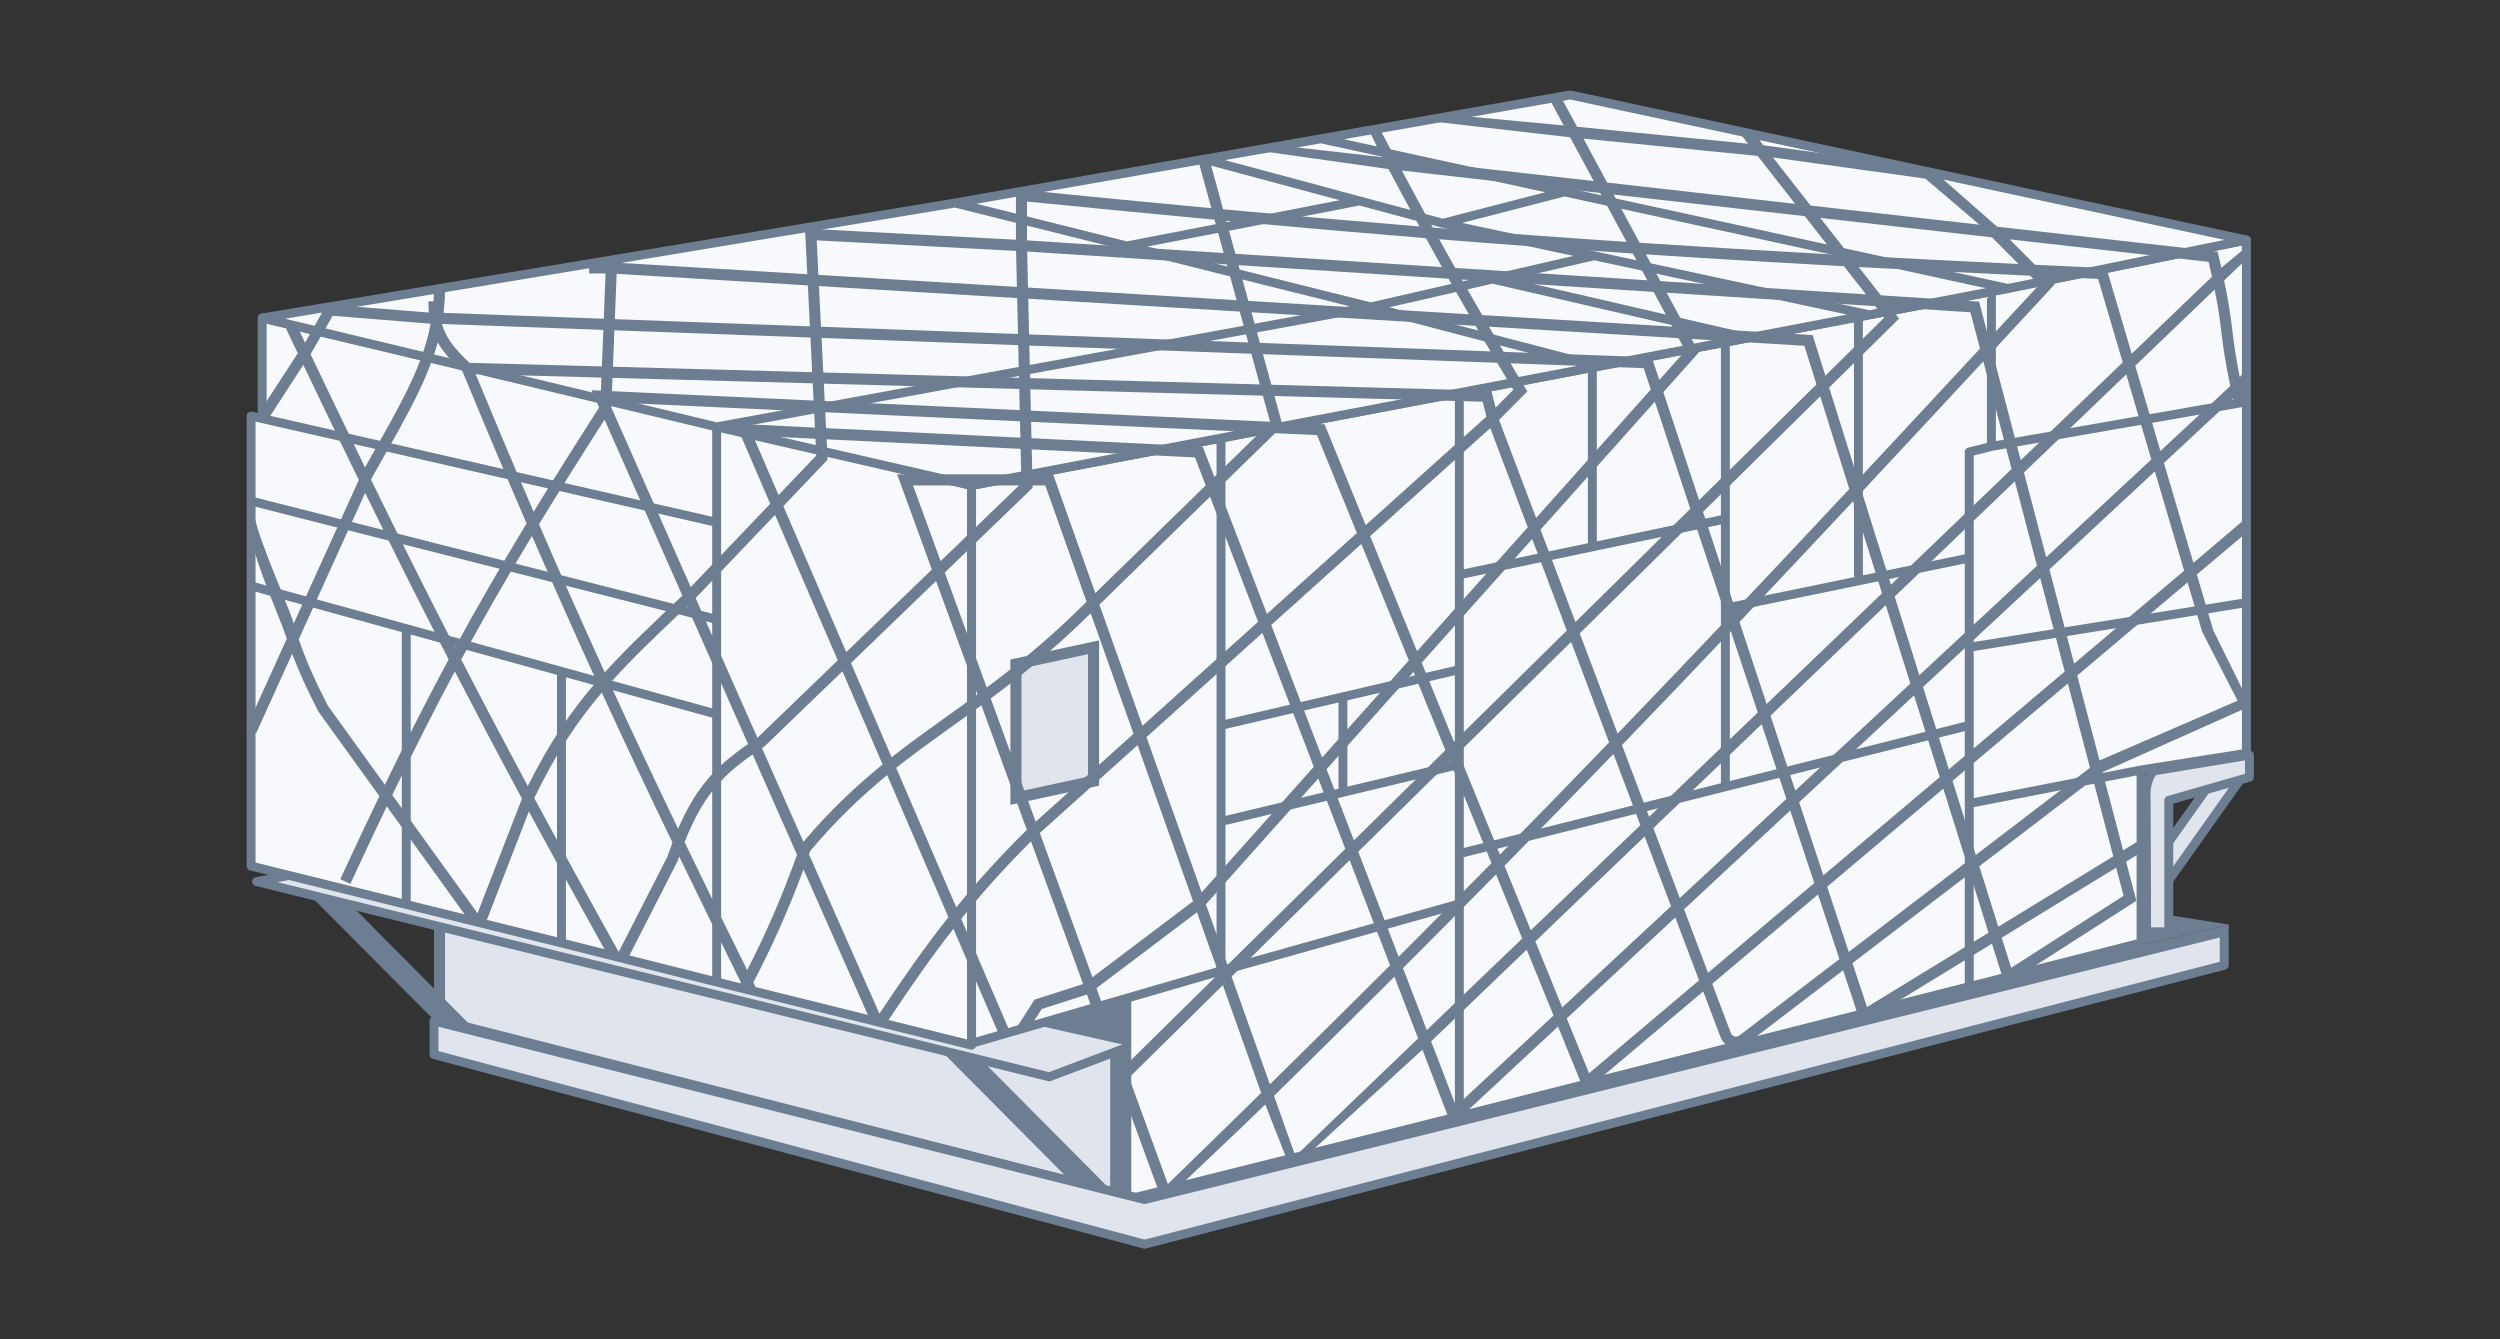 <svg width="280" height="150" viewBox="0 0 280 150" fill="none" xmlns="http://www.w3.org/2000/svg">
<rect x="0" y="0" width="280" height="150" fill="#333333" stroke="none"/>
<path d="M54.813 114.159L128.148 131.852L249.66 103.558L249.068 108.109L128.148 139.35L54.813 116.232V114.159Z" fill="#6E7E92"/>
<path d="M54.813 114.159L128.148 131.852L249.66 103.558L242.861 102.486L59.779 113.732L54.813 114.159Z" fill="#6E7E92"/>
<path d="M49.228 114.358V104.985V99.987L124.961 117.482V133.727L49.228 114.358Z" fill="#E0E4EC"/>
<path fill-rule="evenodd" clip-rule="evenodd" d="M48.607 99.202L125.581 116.984V134.53L48.607 114.843V99.202ZM49.849 100.771V113.871L124.34 132.924V117.979L49.849 100.771Z" fill="#6E7E92"/>
<path d="M31.846 97.38L33.602 95.613L53.143 115.281L51.387 117.048L31.846 97.38Z" fill="#6E7E92"/>
<path d="M102.612 114.875L104.368 113.108L123.908 132.776L122.152 134.544L102.612 114.875Z" fill="#6E7E92"/>
<path d="M117.511 120.605L28.742 98.737L38.674 96.862L127.443 116.857L117.511 120.605Z" fill="#E0E4EC" stroke="#6E7E92" stroke-linecap="round" stroke-linejoin="round"/>
<path d="M28.121 46.604L29.363 46.877V35.63L80.265 47.638L108.82 54.375V117.059L80.265 109.984L62.884 105.61L45.502 101.304L28.121 96.997V65.621V56.113V46.604Z" fill="#F8F9FD"/>
<path d="M29.363 46.877L28.121 46.604V56.113M29.363 46.877V35.63L80.265 47.638M29.363 46.877L80.265 58.504M80.265 47.638L108.82 54.375V117.059L80.265 109.984M80.265 47.638V58.504M80.265 109.984V79.993M80.265 109.984L62.884 105.61M28.121 65.621V96.997L45.502 101.304M28.121 65.621V56.113M28.121 65.621L45.502 70.412M80.265 79.993V69.371M80.265 79.993L62.884 75.202M80.265 69.371L28.121 56.113M80.265 69.371V58.504M45.502 70.412V101.304M45.502 70.412L62.884 75.202M45.502 101.304L62.884 105.61M62.884 75.202V105.61" stroke="#6E7E92" stroke-linecap="round" stroke-linejoin="round"/>
<path d="M251.594 26.882V45.002V67.495V84.366L239.799 86.24V105.61L220.556 110.503L163.446 125.025L126.201 134.352V111.802L108.819 116.857V54.374L136.753 49.064L163.446 43.991L178.344 41.159L193.242 38.327L208.141 35.495L223.039 32.663L251.594 26.882Z" fill="#F8F9FD"/>
<path d="M251.594 45.002V26.882L223.039 32.663M251.594 45.002V67.495M251.594 45.002L223.039 50M251.594 67.495V84.366L239.799 86.24M251.594 67.495L220.556 72.494M239.799 86.24V105.61L220.556 110.503M239.799 86.24L220.556 89.989M136.753 49.064L108.819 54.374V116.857L126.201 111.802M136.753 49.064L163.446 43.991M136.753 49.064V81.242M163.446 43.991V64.371M163.446 43.991L178.344 41.159M223.039 32.663V50M223.039 32.663L208.141 35.495M223.039 50L220.556 50.625V62.497M220.556 110.503L163.446 125.025M220.556 110.503V89.989M163.446 125.025L126.201 134.352V111.802M163.446 125.025V101.236M220.556 62.497L193.242 68.12M220.556 62.497V72.494M193.242 68.12V58.123M193.242 68.12V88.115M193.242 38.327L208.141 35.495M193.242 38.327V58.123M193.242 38.327L178.344 41.159M208.141 35.495V64.371M193.242 58.123L178.344 61.247M163.446 64.371L178.344 61.247M163.446 64.371V74.993M178.344 41.159V61.247M220.556 72.494V81.242M220.556 89.989V81.242M136.753 81.242L150.41 78.045M136.753 81.242V108.734M163.446 74.993V85.615M163.446 74.993L150.41 78.045M163.446 85.615L150.41 88.739M163.446 85.615V95.612M150.41 88.739L137.374 91.864M150.41 88.739V78.045M193.242 88.115L220.556 81.242M193.242 88.115L163.446 95.612M163.446 95.612V101.236M136.753 108.734L126.201 111.802M136.753 108.734L163.446 101.236" stroke="#6E7E92" stroke-linecap="round" stroke-linejoin="round"/>
<path d="M122.477 72.494L113.786 74.369V89.364L122.477 87.49V72.494Z" fill="#E0E4EC"/>
<path fill-rule="evenodd" clip-rule="evenodd" d="M123.097 71.721V87.995L113.165 90.137V73.864L123.097 71.721ZM114.406 74.874V88.591L121.856 86.985V73.267L114.406 74.874Z" fill="#6E7E92"/>
<path d="M175.862 10.636L251.594 26.882L224.902 32.309L209.383 35.259L195.726 37.855L178.966 41.041L108.82 54.374L80.265 47.811L29.411 35.608L106.958 22.737L134.892 17.831L147.928 15.542L175.862 10.636Z" fill="#F8F9FD"/>
<path d="M80.265 47.811L108.82 54.374L178.966 41.041M80.265 47.811L29.411 35.608L106.958 22.737M80.265 47.811L153.515 34.38M153.515 34.38L167.171 31.256M153.515 34.38L126.201 27.549M153.515 34.38L178.966 41.041M106.958 22.737L134.892 17.831M106.958 22.737L126.201 27.549M224.902 32.309L251.594 26.882L175.862 10.636L147.928 15.542M224.902 32.309L175.241 21.492M224.902 32.309L209.383 35.259M147.928 15.542L134.892 17.831M147.928 15.542L175.241 21.492M134.892 17.831L152.273 22.504M175.241 21.492L161.584 25.007M161.584 25.007L152.273 22.504M161.584 25.007L178.535 28.643M126.201 27.549L152.273 22.504M209.383 35.259L195.726 37.855M209.383 35.259L178.535 28.643M167.171 31.256L195.726 37.855M167.171 31.256L178.535 28.643M195.726 37.855L178.966 41.041" stroke="#6E7E92" stroke-linecap="round" stroke-linejoin="round"/>
<path d="M48.607 114.357L128.192 134.352L249.112 104.36V108.109L128.192 139.351L48.607 118.106V114.357Z" fill="#E0E4EC" stroke="#6E7E92" stroke-linecap="round" stroke-linejoin="round"/>
<path d="M248.859 85.894L250.846 87.392L242.626 98.986L240.638 97.487L248.859 85.894Z" fill="#E0E4EC" stroke="#6E7E92" stroke-linecap="round" stroke-linejoin="round"/>
<path fill-rule="evenodd" clip-rule="evenodd" d="M251.937 87.046V84.573L241.422 86.311C240.746 86.423 240.356 88.088 240.362 88.789C240.362 88.789 240.42 99.356 240.42 104.36H242.903V89.635L251.937 87.046Z" fill="#E0E4EC" stroke="#6E7E92" stroke-linecap="round" stroke-linejoin="round"/>
<path fill-rule="evenodd" clip-rule="evenodd" d="M178.498 20.277L175.85 15.375L160.875 13.656L163.446 12.953L175.134 14.048L173.453 10.935L174.544 10.338L176.627 14.196L195.789 16.101L195.237 15.397L195.104 15.227V15.01V14.794H196.346L197.503 16.272L215.988 18.786L216.209 18.808L216.366 18.966L223.675 25.39L247.938 28.136L248.372 28.185L248.473 28.613C248.588 29.1 248.693 29.557 248.79 29.988L251.294 27.916L251.401 29.209L249.101 31.416C249.677 34.155 249.857 35.637 250.037 37.116L250.038 37.125C250.203 38.485 250.368 39.845 250.858 42.241L251.577 41.3L251.814 42.68L251.161 43.661C251.283 44.218 251.421 44.822 251.577 45.483H250.367C250.274 45.087 250.188 44.999 250.107 44.641L242.359 51.848L245.661 63.043L251.372 58.183V59.852L246.046 64.349L247.843 70.442L247.859 70.495L247.865 70.551L251.881 78.694L251.92 79.046L251.639 79.26L235.491 86.479L237.79 95.241L240.097 93.829L240.742 94.897L238.121 96.501L239.158 100.452L239.273 100.893L238.891 101.139L225.234 109.886L224.552 110.323L224.309 109.547L223.099 105.692L209.083 114.267C208.922 114.366 208.725 114.385 208.547 114.319C208.37 114.254 208.232 114.111 208.172 113.93L206.43 108.67L195.559 116.971C194.569 117.727 193.135 117.313 192.693 116.144L190.762 111.036L178.122 121.709C177.97 121.838 177.767 121.885 177.574 121.837C177.382 121.79 177.224 121.652 177.149 121.468L174.5 114.97L163.246 125.439C163.095 125.579 162.885 125.635 162.685 125.588C162.484 125.542 162.32 125.398 162.246 125.205L159.312 117.565L145.268 130.421C145.116 130.567 144.901 130.625 144.697 130.576C144.492 130.528 144.326 130.378 144.256 130.179L141.71 123.7C138.275 127.071 134.784 130.263 131.054 133.886C130.903 134.033 130.689 134.093 130.484 134.046C130.28 133.998 130.035 134.141 129.963 133.943L125.579 121.927V118.301L125.984 119.41L136.501 109.043L134.061 102.175L122.798 110.678L123.648 113.007L122.444 113.333L121.734 111.386L116.669 113.01L115.211 115.293L113.427 115.777L115.746 112.145L115.867 111.956L116.079 111.888L121.306 110.211L115.477 94.235C112.56 97.127 110.041 99.945 107.659 102.916L113.225 115.831L112.013 116.159L106.783 104.024C104.299 107.207 101.932 110.593 99.377 114.449L97.329 113.959L89.992 97.375C88.141 102.352 86.359 106.213 84.371 110.04C84.523 110.348 84.677 110.658 84.831 110.969L82.742 110.469C82.82 110.321 82.898 110.173 82.976 110.025C80.528 105.082 78.244 100.426 76.067 95.924C76.006 96.095 75.945 96.268 75.884 96.444L75.87 96.485L75.85 96.523L70.251 107.481L68.058 106.956C64.893 101.278 61.986 95.988 59.234 90.889L54.349 103.487L54.514 103.715L52.66 103.272L43.318 90.316C42.01 93.045 40.659 95.922 39.236 99.001L38.11 98.473C39.641 95.162 41.089 92.082 42.49 89.168L35.688 79.734L35.66 79.697L35.639 79.655C34.398 77.243 33.466 75.202 32.721 73.227L28.685 82.126L27.556 81.607L32.123 71.537C31.238 68.86 28.741 63.559 28.1 60.026L28.478 57.719C29.005 60.626 32.24 67.625 32.893 69.838L40.187 53.756C38.188 49.659 36.13 45.39 33.969 40.86L29.867 47.206L28.846 46.495L33.35 39.563C32.874 38.563 32.393 37.55 31.905 36.524L33.026 35.985C33.409 36.792 33.788 37.59 34.164 38.38L36.425 34.385L36.61 34.116H36.935L48.028 35.005C47.995 34.607 47.982 34.191 47.985 33.751L48.553 33.755C48.582 33.342 48.599 32.923 48.605 32.496L49.847 32.515C49.834 33.383 49.776 34.222 49.676 35.039L67.622 35.7L67.824 30.631H65.987V29.381H68.47H68.488L68.507 29.382L90.417 30.71L90.197 26.288L90.163 25.597L90.85 25.633L113.785 26.848V21.883V21.193L114.467 21.262C121.998 22.014 129.006 22.695 135.671 23.317L134.292 18.301L135.489 17.968L136.993 23.44C144.672 24.153 151.907 24.787 158.979 25.365C157.867 23.333 156.733 21.228 155.511 18.934L141.183 16.907L143.03 16.264L154.8 17.596C154.406 16.854 153.732 15.364 153.317 14.577L154.682 14.717C155.241 15.774 155.778 16.787 156.298 17.765L178.498 20.277ZM180.003 20.448L177.344 15.523L196.855 17.463L201.056 22.83L180.003 20.448ZM180.726 21.787L202.136 24.21L205.503 28.512C197.866 28.091 190.672 27.657 183.643 27.191L180.726 21.787ZM203.87 24.406L207.154 28.602C213.137 28.927 219.398 29.245 226.068 29.565L223.105 26.583L203.87 24.406ZM184.345 28.489C191.464 28.959 198.763 29.395 206.526 29.819L208.992 32.969L185.963 31.487L184.345 28.489ZM208.177 29.909L210.657 33.077L221.216 33.756L221.662 33.785L221.776 34.22L222.759 37.965C224.595 35.986 226.468 33.964 228.383 31.896L227.373 30.879C220.595 30.556 214.241 30.236 208.177 29.909ZM186.664 32.784L210.024 34.288L211.032 35.576L204.442 42.072L203.145 37.941L203.017 37.531L202.591 37.505L188.76 36.667L186.664 32.784ZM212.299 36.076L204.861 43.408L208.098 53.725C212.453 49.063 216.979 44.196 221.758 39.044L220.69 34.975L211.689 34.395L212.352 35.243L212.697 35.684L212.299 36.076ZM202.09 38.727L203.447 43.053L190.3 56.012L186.296 43.92L189.979 39.796L190.272 39.468L190.063 39.08L189.459 37.962L202.09 38.727ZM188.763 39.289L185.844 42.556L185.14 40.431L185.004 40.02L184.574 40.004L168.418 39.409C167.843 38.436 167.292 37.498 166.76 36.586L187.998 37.873L188.763 39.289ZM184.099 41.237L169.174 40.688C169.697 41.57 170.24 42.483 170.806 43.431L171.056 43.849L170.713 44.194L167.893 47.032L172.043 58.009L184.89 43.625L184.099 41.237ZM165.268 36.496C165.806 37.421 166.362 38.37 166.942 39.355L141.105 38.404L140.163 34.975L165.268 36.496ZM167.696 40.633L141.452 39.667L142.393 43.091L166.566 43.752L167.037 43.765L167.152 44.226L167.507 45.654L169.492 43.656C168.867 42.608 168.27 41.603 167.696 40.633ZM138.853 34.896L139.804 38.356L115.256 37.453L115.164 33.461L138.853 34.896ZM140.151 39.619L115.285 38.704L115.37 42.352L141.095 43.056L140.151 39.619ZM113.921 33.386L114.014 37.407L91.952 36.595L91.726 32.041L113.921 33.386ZM114.042 38.658L92.014 37.848L92.207 41.719L114.127 42.318L114.042 38.658ZM90.479 31.965L90.707 36.549L68.863 35.745L69.065 30.668L90.479 31.965ZM90.769 37.802L68.813 36.994L68.651 41.074L90.962 41.685L90.769 37.802ZM49.501 36.283L67.573 36.948L67.41 41.04L52.581 40.635C50.793 38.95 49.9 37.745 49.501 36.283ZM53.271 41.904L67.36 42.289L67.302 43.755L67.257 43.753L66.252 43.706L66.661 44.631L67.105 45.635C64.406 49.84 61.991 53.679 59.767 57.322C57.681 52.475 55.537 47.384 53.271 41.904ZM68.493 45.061L68.469 45.647L77.364 65.755L86.266 56.421L82.798 48.375L82.401 47.453L83.398 47.502L91.27 47.889L91.182 46.115L68.493 45.061ZM60.37 58.721C62.594 55.064 65.007 51.215 67.708 46.998L76.426 66.707C73.017 69.921 70.204 72.578 67.734 75.307C65.285 69.942 62.866 64.498 60.37 58.721ZM68.299 76.542C70.739 73.802 73.533 71.147 76.961 67.915L83.782 83.334C81.781 84.712 80.195 86.057 78.838 87.787C77.755 89.168 76.83 90.778 75.949 92.818C73.286 87.28 70.773 81.942 68.299 76.542ZM79.813 88.561C81.025 87.016 82.445 85.785 84.295 84.496L89.269 95.739C87.409 100.888 85.646 104.819 83.685 108.656C81.2 103.63 78.882 98.9 76.672 94.319C77.654 91.851 78.646 90.049 79.813 88.561ZM85.341 83.789L89.982 94.278C93.035 90.692 95.945 87.981 98.851 85.62L94.352 75.182L85.66 83.567L85.617 83.609L85.567 83.641C85.545 83.656 85.523 83.67 85.501 83.684C85.447 83.719 85.394 83.754 85.341 83.789ZM90.666 95.522C90.646 95.578 90.626 95.634 90.606 95.69L98.496 113.526C101.146 109.535 103.608 106.031 106.222 102.723L99.364 86.811C96.534 89.131 93.71 91.793 90.743 95.305C90.717 95.378 90.692 95.45 90.666 95.522ZM107.102 101.625L100.368 86.001C102.14 84.597 103.92 83.302 105.746 81.994C106.087 81.749 106.431 81.504 106.776 81.258L106.777 81.257C107.806 80.522 108.851 79.775 109.918 78.995L115.008 92.948C112.051 95.85 109.499 98.671 107.102 101.625ZM115.998 92.035L110.96 78.227C114.396 75.676 118.069 72.724 122.16 68.689L126.956 82.185L115.998 92.035ZM110.514 77.005C113.953 74.439 117.612 71.468 121.699 67.392L117.072 54.374H115.647L115.653 54.635L115.456 54.825L105.816 64.124L110.514 77.005ZM127.955 81.287L123.135 67.723L135.526 55.628L140.908 69.644L127.955 81.287ZM122.675 66.43L135.04 54.362L133.837 51.23L115.554 50.332L115.619 53.125H117.509H117.947L118.094 53.539L122.675 66.43ZM141.898 68.755L136.494 54.683L142.815 48.514L147.503 48.732L151.973 59.699L141.898 68.755ZM136.008 53.417L141.112 48.435L115.483 47.244L115.525 49.079L134.3 50.001L134.703 50.021L134.849 50.4L136.008 53.417ZM147.955 47.502L143.549 47.297L142.739 44.351L166.062 44.989L166.477 46.662L152.955 58.816L148.501 47.889L148.351 47.52L147.955 47.502ZM142.244 47.237L141.441 44.315L115.399 43.603L115.454 45.992L142.244 47.237ZM92.269 42.97L114.156 43.569L114.211 45.934L92.365 44.919L92.269 42.97ZM92.428 46.173L114.24 47.187L114.282 49.018L92.516 47.95L92.428 46.173ZM92.578 49.204L114.311 50.271L114.377 53.125H101.37H100.481L100.787 53.965L104.37 63.788L94.781 73.038L87.734 56.687L92.506 51.683L92.692 51.488L92.678 51.219L92.578 49.204ZM102.259 54.374H114.129L105.349 62.844L102.259 54.374ZM109.473 77.775L104.838 65.068L95.308 74.26L99.858 84.816C101.567 83.471 103.28 82.227 105.026 80.976C105.366 80.732 105.708 80.488 106.05 80.243C107.173 79.441 108.311 78.627 109.473 77.775ZM84.843 82.624L93.825 73.96L86.802 57.664L77.909 66.988L84.83 82.633L84.843 82.624ZM91.425 51.012L87.198 55.444L84.335 48.799L91.332 49.143L91.425 51.012ZM68.542 43.813L91.12 44.861L91.024 42.936L68.601 42.323L68.542 43.813ZM67.403 77.571C69.956 83.133 72.554 88.639 75.317 94.371C75.12 94.885 74.923 95.424 74.726 95.99L69.295 106.621C65.885 100.506 62.775 94.843 59.837 89.388C62.221 84.448 64.584 80.888 67.403 77.571ZM59.581 60.026C62.034 65.69 64.417 71.042 66.832 76.325C63.952 79.648 61.526 83.187 59.113 88.04C56.529 83.226 54.073 78.559 51.654 73.868C54.134 69.279 56.702 64.801 59.581 60.026ZM51.809 41.618C54.32 47.703 56.681 53.307 58.975 58.624C56.056 63.441 53.461 67.941 50.965 72.53C47.846 66.456 44.776 60.315 41.561 53.736L41.71 53.409C42.05 52.806 42.382 52.22 42.705 51.649C45.655 46.442 47.89 42.496 49.023 38.345C49.637 39.419 50.545 40.435 51.809 41.618ZM48.214 36.254L48.225 36.3C47.346 40.924 44.997 45.075 41.574 51.121C41.348 51.521 41.118 51.928 40.882 52.345C38.921 48.32 36.902 44.125 34.782 39.678L37.26 35.366L48.214 36.254ZM153.455 60.042L166.911 47.947L171.11 59.054L158.71 72.937L153.455 60.042ZM152.472 60.925L157.789 73.969L148.076 84.843L142.376 70L152.472 60.925ZM158.312 75.252L148.578 86.15L151.639 94.121L161.886 84.021L158.312 75.252ZM141.387 70.889L147.146 85.885L134.587 99.947L128.407 82.557L141.387 70.889ZM147.648 87.193L135.062 101.284L137.478 108.08L150.674 95.073L147.648 87.193ZM127.407 83.455L133.623 100.944L122.351 109.453L116.458 93.297L127.407 83.455ZM171.606 60.367L159.233 74.221L162.843 83.077L175.482 70.619L171.606 60.367ZM172.54 59.322L176.45 69.665L189.314 56.984L185.341 44.989L172.54 59.322ZM163.352 84.325L175.964 71.893L180.22 83.152C176.188 87.333 172.14 91.492 167.993 95.711L163.352 84.325ZM176.931 70.939L181.174 82.162C185.233 77.948 189.282 73.705 193.409 69.35L189.75 58.303L176.931 70.939ZM168.504 96.967C172.646 92.756 176.686 88.608 180.707 84.441L183.723 92.417L171.45 104.193L168.504 96.967ZM181.662 83.451L184.698 91.482L196.87 79.802L193.853 70.691C189.744 75.026 185.709 79.251 181.662 83.451ZM171.955 105.434L184.202 93.684L187.155 101.497L174.97 112.831L171.955 105.434ZM185.176 92.749L188.138 100.583L200.075 89.479L197.304 81.113L185.176 92.749ZM175.473 114.065L187.631 102.756L190.294 109.799L177.975 120.202L175.473 114.065ZM188.614 101.841L191.301 108.949L203.196 98.904L200.506 90.78L188.614 101.841ZM193.853 115.7L191.769 110.185L203.618 100.179L206.015 107.418L194.809 115.975C194.479 116.227 194.001 116.089 193.853 115.7ZM209.104 112.792L207.475 107.872L220.631 97.826L222.714 104.465L209.104 112.792ZM225.249 108.395L224.191 105.023L237.014 97.178L237.841 100.33L225.249 108.395ZM223.807 103.796L236.684 95.918L234.421 87.296L221.682 97.024L223.807 103.796ZM204.641 99.315L207.06 106.62L220.234 96.56L217.651 88.328L204.641 99.315ZM221.285 95.758L218.681 87.458L231.6 76.548L234.078 85.989L221.285 95.758ZM218.276 86.169L231.25 75.213L228.501 64.739L215.382 76.943L218.276 86.169ZM235.148 85.173L232.651 75.66L245.009 65.225L246.637 70.744L250.608 78.479L235.148 85.173ZM232.301 74.325L244.624 63.919L241.343 52.794L229.533 63.779L232.301 74.325ZM249.796 43.229L241.965 50.513L239.149 40.964L248.042 32.431C248.487 34.649 248.645 35.953 248.803 37.258L248.804 37.267C248.99 38.793 249.176 40.321 249.796 43.229ZM240.949 51.458L238.139 41.933L226.685 52.923L229.174 62.411L240.949 51.458ZM247.74 30.994L238.752 39.618L236.049 30.453L235.923 30.027L235.482 30.007C232.898 29.888 230.377 29.771 227.911 29.653L225.083 26.807L247.365 29.328C247.505 29.93 247.629 30.483 247.74 30.994ZM234.984 31.235C233.026 31.145 231.104 31.055 229.215 30.966L229.685 31.439L230.109 31.865L229.7 32.307C227.456 34.73 225.269 37.09 223.134 39.393L226.323 51.544L237.743 40.587L234.984 31.235ZM208.526 55.091C212.867 50.445 217.375 45.599 222.133 40.472L225.297 52.528L211.788 65.489L208.526 55.091ZM212.205 66.816L225.659 53.907L228.142 63.371L214.968 75.625L212.205 66.816ZM211.204 67.776L213.96 76.563L201.075 88.549L198.297 80.16L211.204 67.776ZM207.551 56.134L210.788 66.449L197.863 78.85L194.823 69.668C198.957 65.301 203.171 60.818 207.551 56.134ZM194.378 68.325C198.514 63.954 202.734 59.463 207.123 54.768L203.866 44.388L190.737 57.33L194.378 68.325ZM217.247 87.038L214.374 77.88L201.506 89.85L204.219 98.04L217.247 87.038ZM202.79 23.026L221.697 25.166L215.645 20.008L198.568 17.633L202.79 23.026ZM179.221 21.617L157.011 19.104C158.221 21.37 159.35 23.458 160.463 25.485C167.75 26.073 174.884 26.602 182.177 27.093L179.221 21.617ZM182.879 28.392C175.582 27.904 168.454 27.38 161.186 26.797C161.781 27.871 162.375 28.936 162.98 30.008L184.499 31.393L182.879 28.392ZM185.2 32.69L163.716 31.307C164.452 32.602 165.209 33.919 166.004 35.289L187.299 36.579L185.2 32.69ZM164.514 35.199C163.724 33.832 162.969 32.514 162.232 31.212L138.712 29.698L139.813 33.702L164.514 35.199ZM138.503 33.623L137.401 29.613L115.042 28.174L115.135 32.207L138.503 33.623ZM113.892 32.132L113.799 28.1L91.471 26.918L91.663 30.785L113.892 32.132ZM58.459 89.45C55.849 84.599 53.374 79.905 50.94 75.196C48.608 79.562 46.335 84.062 43.932 89.04L53.483 102.285L58.459 89.45ZM43.105 87.894C45.546 82.854 47.861 78.295 50.249 73.855C47.138 67.811 44.084 61.716 40.895 55.204L33.457 71.605C34.247 73.905 35.264 76.206 36.72 79.038L43.105 87.894ZM115.027 26.921V22.573C122.478 23.317 129.418 23.99 136.025 24.605L137.051 28.338L115.027 26.921ZM138.362 28.423L161.499 29.912C160.895 28.836 160.299 27.764 159.7 26.677C152.505 26.093 145.154 25.451 137.347 24.728L138.362 28.423ZM167.044 96.676L162.394 85.268L152.127 95.39L156.646 107.157C160.211 103.589 163.663 100.111 167.044 96.676ZM157.134 108.429C160.71 104.855 164.168 101.37 167.555 97.931L170.485 105.118L159.8 115.37L157.134 108.429ZM155.684 108.118L151.161 96.341L137.938 109.376L142.228 121.446C146.934 116.821 151.394 112.404 155.684 108.118ZM142.688 122.74C147.406 118.106 151.875 113.681 156.172 109.39L158.827 116.303L145.086 129.488L142.688 122.74ZM141.25 122.406L136.962 110.338L126.453 120.697L130.8 132.612C134.427 129.086 137.902 125.693 141.25 122.406ZM160.284 116.632L163.075 123.897L173.997 113.736L170.991 106.359L160.284 116.632Z" fill="#6E7E92"/>
</svg>
